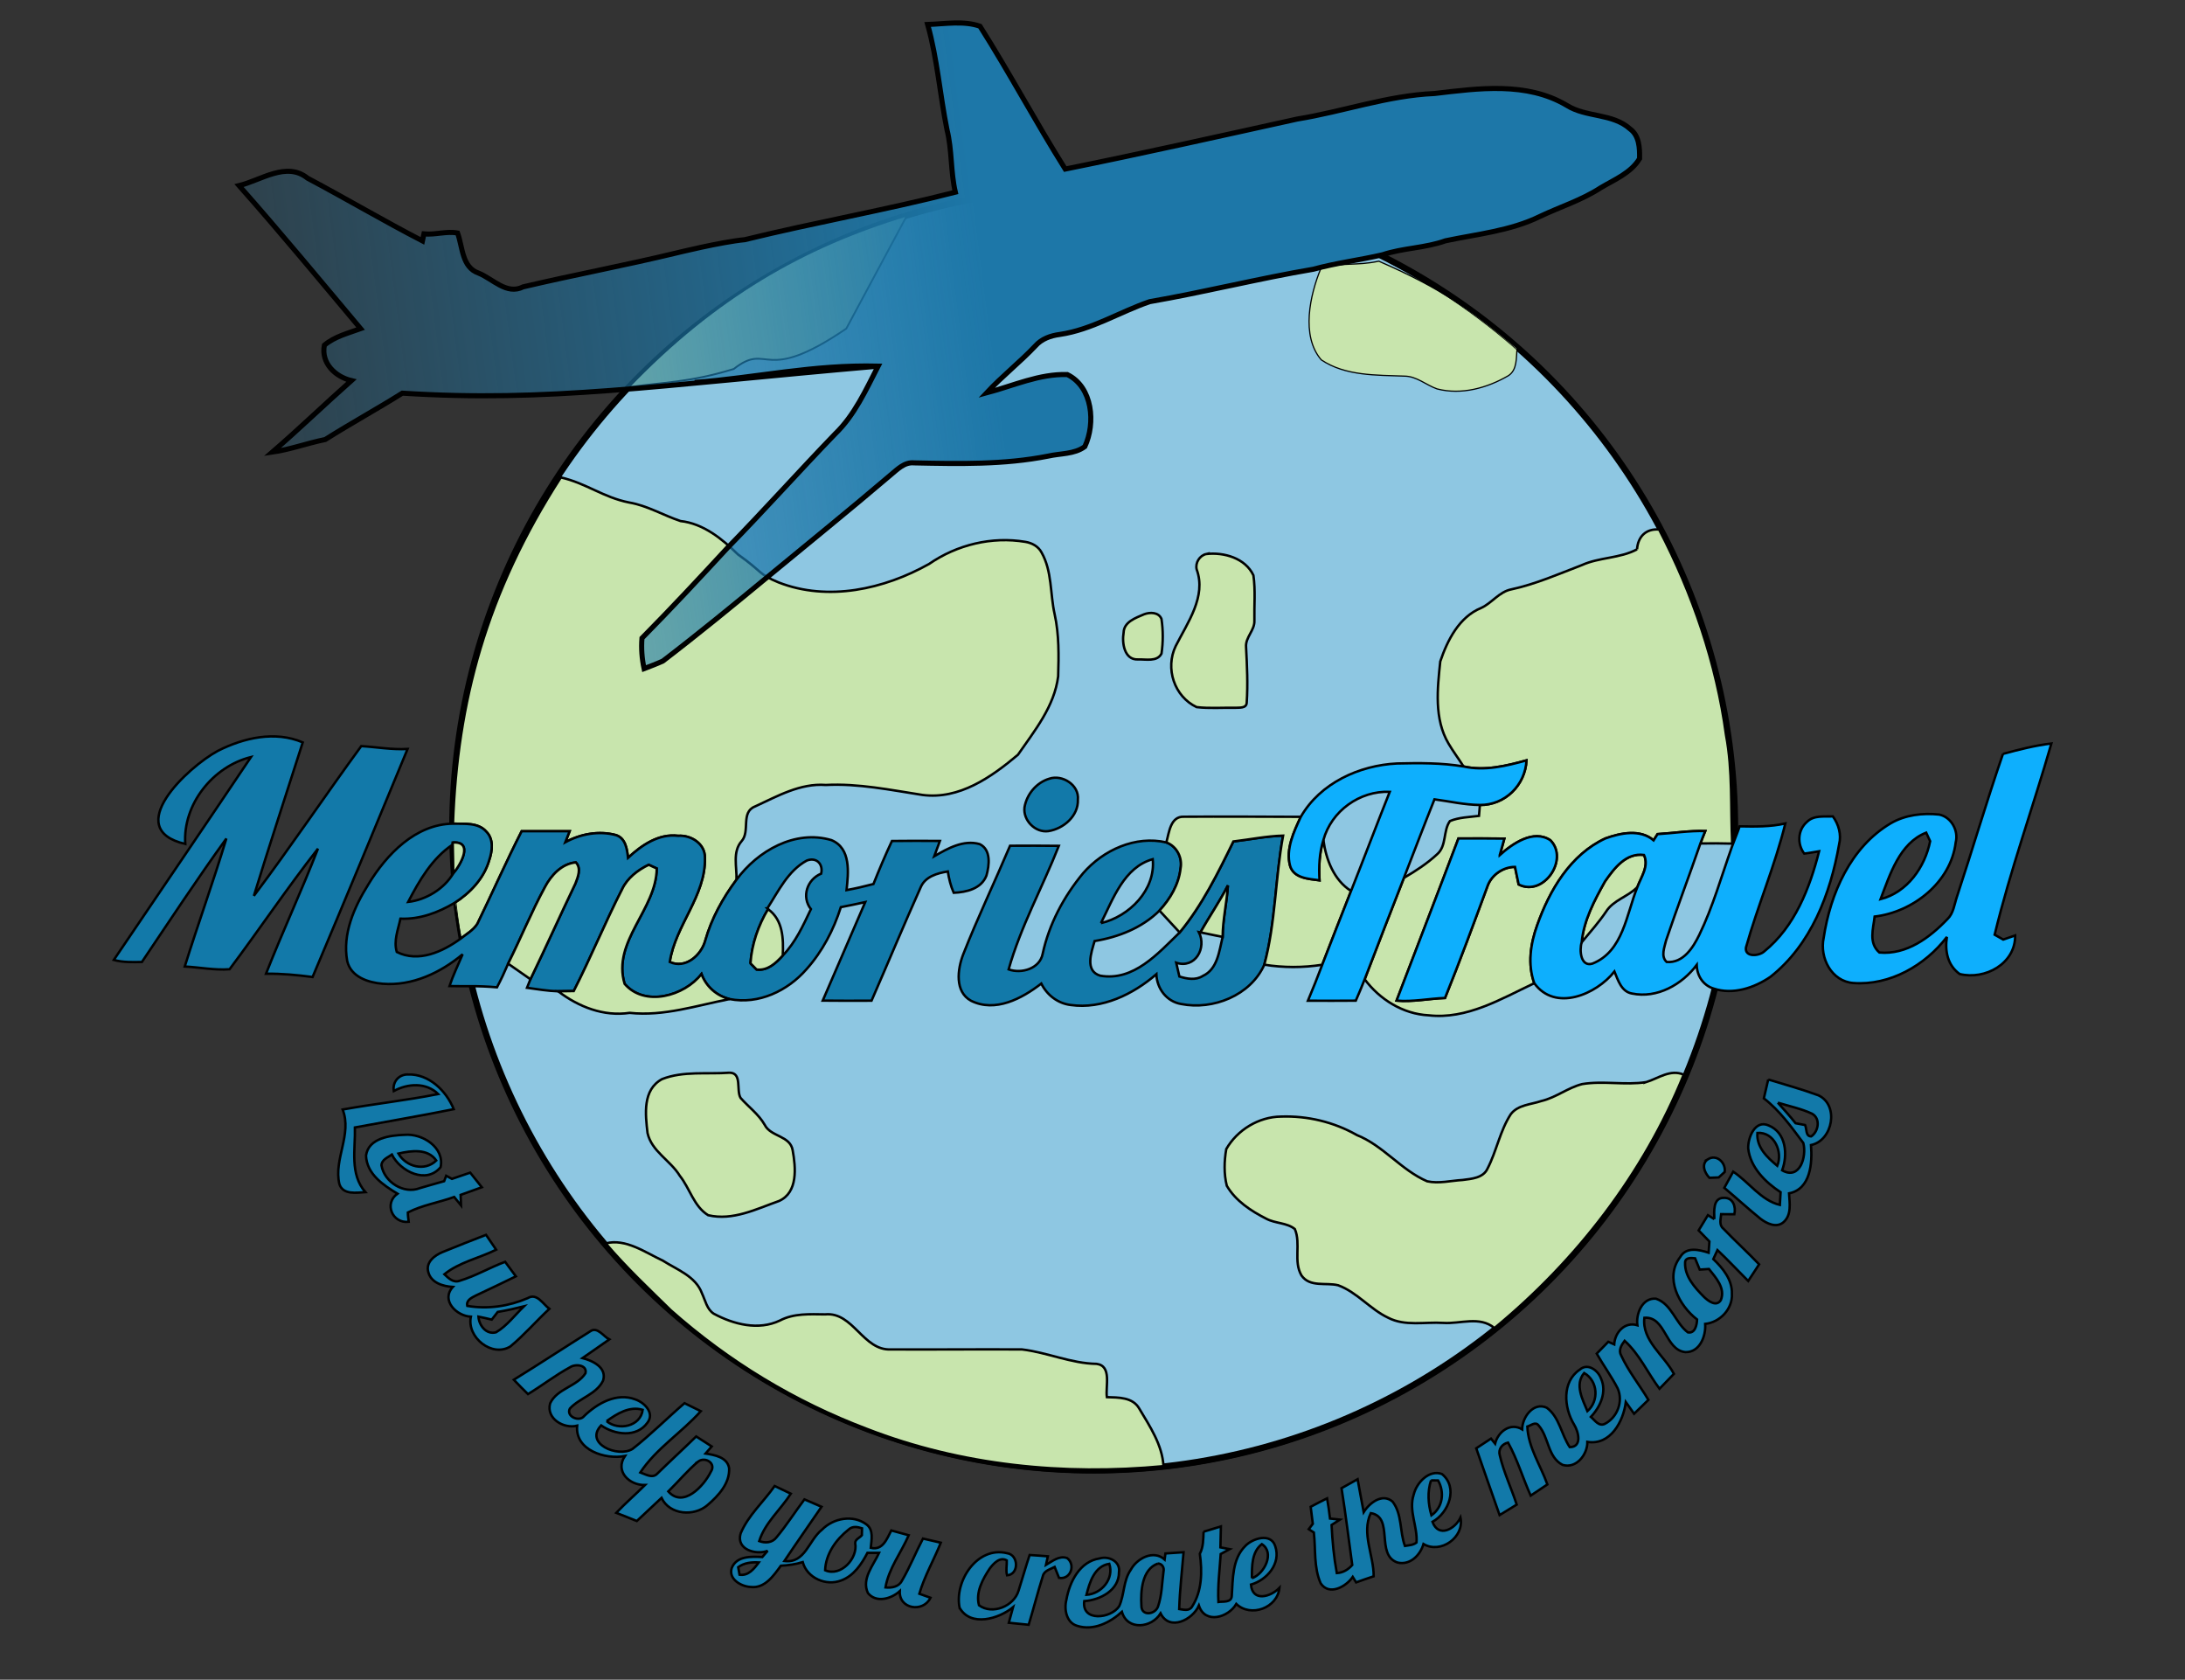 <?xml version="1.0" encoding="UTF-8" standalone="no"?>
<svg
   xmlns:dc="http://purl.org/dc/elements/1.1/"
   xmlns:cc="http://creativecommons.org/ns#"
   xmlns:rdf="http://www.w3.org/1999/02/22-rdf-syntax-ns#"
   xmlns:svg="http://www.w3.org/2000/svg"
   xmlns="http://www.w3.org/2000/svg"
   xmlns:xlink="http://www.w3.org/1999/xlink"
   xmlns:sodipodi="http://sodipodi.sourceforge.net/DTD/sodipodi-0.dtd"
   xmlns:inkscape="http://www.inkscape.org/namespaces/inkscape"
   width="676.802pt"
   height="520.229pt"
   viewBox="0 0 676.802 520.229"
   version="1.1"
   id="svg4476"
   sodipodi:docname="Background.svg"
   inkscape:version="0.92.0 unknown"
   inkscape:export-filename="/mnt/ramdisk/Background.svg.png"
   inkscape:export-xdpi="100"
   inkscape:export-ydpi="100">
  <rect x="0" y="0" width="676.802" height="520.229" fill="#333333" stroke="none"/>
  <defs
     id="defs4480">
    <linearGradient
       y2="71.404"
       x2="600.172"
       y1="22.359"
       x1="977.326"
       gradientUnits="userSpaceOnUse"
       id="linearGradient4719"
       xlink:href="#linearGradient4771"
       inkscape:collect="always"
       gradientTransform="matrix(0.75,0,0,0.75,-428.866,63.368)" />
    <linearGradient
       id="linearGradient4771"
       inkscape:collect="always">
      <stop
         id="stop4767"
         offset="0"
         style="stop-color:#1d77a8;stop-opacity:1;" />
      <stop
         id="stop4769"
         offset="1"
         style="stop-color:#1d77a8;stop-opacity:0;" />
    </linearGradient>
  </defs>
  <sodipodi:namedview
     pagecolor="#ffffff"
     bordercolor="#666666"
     borderopacity="1"
     objecttolerance="10"
     gridtolerance="10"
     guidetolerance="10"
     inkscape:pageopacity="0"
     inkscape:pageshadow="2"
     inkscape:window-width="1680"
     inkscape:window-height="997"
     id="namedview4478"
     showgrid="false"
     inkscape:snap-global="false"
     showguides="true"
     inkscape:guide-bbox="true"
     inkscape:zoom="0.525"
     inkscape:cx="542.97274"
     inkscape:cy="335.34464"
     inkscape:current-layer="svg4476"
     fit-margin-top="0"
     fit-margin-left="0"
     fit-margin-right="0"
     fit-margin-bottom="0"
     inkscape:window-x="-8"
     inkscape:window-y="-8"
     inkscape:window-maximized="1">
    <sodipodi:guide
       position="-65,521.429"
       orientation="1,0"
       id="guide5352"
       inkscape:locked="false" />
    <sodipodi:guide
       position="-35,557.143"
       orientation="0,1"
       id="guide5354"
       inkscape:locked="false" />
  </sodipodi:namedview>
  <rect
     style="opacity:1;fill:#fbfffb;fill-opacity:0;fill-rule:evenodd;stroke:none;stroke-width:4.5;stroke-linecap:round;stroke-miterlimit:4;stroke-dasharray:none;stroke-opacity:1"
     id="rect569"
     width="676.802"
     height="520.229"
     x="0"
     y="-1.1368684e-13"
     inkscape:export-xdpi="96"
     inkscape:export-ydpi="96" />
  <g
     id="#fffbfbff"
     transform="matrix(0.75,0,0,0.75,-612.152,315.876)">
    <path
       d="m 772.63,373.07 c 3.87,-10.15 7.85,-23.18 18.84,-27.47 0.53,1.17 1.08,2.35 1.64,3.52 -2.15,10.75 -9.44,21.12 -20.48,23.95 z"
       id="path4347"
       inkscape:connector-curvature="0"
       style="opacity:1;fill:#fffbfb" />
    <path
       d="m 164.52,374.2 c 4.61,-8.86 9.92,-18.06 18.42,-23.7 0.06,3.98 0.23,7.96 0.18,11.95 -3.71,6.32 -11.25,10.95 -18.6,11.75 z"
       id="path4349"
       inkscape:connector-curvature="0"
       style="opacity:1;fill:#fffbfb" />
    <path
       d="m 161.34,381.12 c 7.93,0.34 15.54,-2.48 22.26,-6.47 0.78,4.93 1.58,9.86 2.56,14.76 -7.42,5.38 -17.39,9.96 -26.33,5.47 -1.39,-4.66 0.57,-9.25 1.51,-13.76 z"
       id="path4351"
       inkscape:connector-curvature="0"
       style="opacity:1;fill:#fffbfb" />
    <path
       d="m 730.2,457.11 c 4.73,1.46 9.65,2.45 14.15,4.56 3.56,1.98 2.69,7.3 -0.34,9.36 -2.42,0.04 -1.8,-3.12 -2.55,-4.69 -1.32,-0.26 -2.63,-0.5 -3.93,-0.74 -2.31,-2.94 -4.84,-5.7 -7.33,-8.49 z"
       id="path4353"
       inkscape:connector-curvature="0"
       style="opacity:1;fill:#fffbfb" />
    <path
       d="m 721.77,469.59 c 6.95,-0.46 10.58,7.81 8.21,13.59 -4.14,-3.43 -8.69,-7.67 -8.21,-13.59 z"
       id="path4355"
       inkscape:connector-curvature="0"
       style="opacity:1;fill:#fffbfb" />
    <path
       d="m 160.5,478.12 c 5.21,-1.21 12.11,-2.2 15.64,2.87 -4.78,4.66 -12.51,2.58 -15.64,-2.87 z"
       id="path4357"
       inkscape:connector-curvature="0"
       style="opacity:1;fill:#fffbfb" />
    <path
       d="m 691.91,523.12 c 0.06,-2.18 2.6,-1.91 4.12,-1.75 0.61,1.56 1.25,3.12 1.91,4.67 1.27,-0.09 2.54,-0.18 3.82,-0.25 2.81,3.56 6.91,7.93 4.92,12.83 -1.83,2.99 -5.25,0.38 -6.99,-1.31 -3.76,-3.81 -8.04,-8.49 -7.78,-14.19 z"
       id="path4359"
       inkscape:connector-curvature="0"
       style="opacity:1;fill:#fffbfb" />
    <path
       d="m 201.52,543.52 c 3.64,-0.59 7.23,-1.43 10.82,-2.31 -3.75,3.63 -6.97,8.02 -11.5,10.71 -4.02,1.11 -7.07,-2.81 -7.28,-6.46 1.83,0.37 3.66,0.79 5.49,1.23 0.83,-1.06 1.65,-2.12 2.47,-3.17 z"
       id="path4361"
       inkscape:connector-curvature="0"
       style="opacity:1;fill:#fffbfb" />
    <path
       d="m 650.22,568.74 c 5.71,3.26 6.23,11.5 1.35,15.76 -2.02,-4.87 -5.36,-10.99 -1.35,-15.76 z"
       id="path4363"
       inkscape:connector-curvature="0"
       style="opacity:1;fill:#fffbfb" />
    <path
       d="m 246.47,588.62 c 4.27,-3.06 9.44,-6.33 14.92,-4.68 -0.87,6.92 -10.06,8.73 -14.92,4.68 z"
       id="path4365"
       inkscape:connector-curvature="0"
       style="opacity:1;fill:#fffbfb" />
    <path
       d="m 284.38,605.23 c 2.97,-2.05 7.48,0.86 5.13,4.32 -2.86,5.87 -11.4,15.09 -17.55,8.09 4.18,-4.09 7.92,-8.67 12.42,-12.41 z"
       id="path4367"
       inkscape:connector-curvature="0"
       style="opacity:1;fill:#fffbfb" />
    <path
       d="m 586.97,613.1 c 0.73,0 2.19,0.01 2.92,0.01 2.74,4.84 1.98,11.11 -2.75,14.41 -1.36,-4.68 -1.72,-9.74 -0.17,-14.42 z"
       id="path4369"
       inkscape:connector-curvature="0"
       style="opacity:1;fill:#fffbfb" />
    <path
       d="m 346.46,633.37 c 1.57,-1.48 3.67,-1.11 5.52,-0.5 -0.02,0.71 -0.05,2.14 -0.07,2.86 -0.86,1.07 -2.85,1.72 -2.75,3.29 1.19,6.29 -6.05,14.03 -12.43,11.18 0.26,-6.79 4.55,-12.77 9.73,-16.83 z"
       id="path4371"
       inkscape:connector-curvature="0"
       style="opacity:1;fill:#fffbfb" />
    <path
       d="m 513,653.49 c 0,-4.84 -0.14,-10.82 4.1,-14.09 5.41,3.43 1.18,12.25 -4.1,14.09 z"
       id="path4373"
       inkscape:connector-curvature="0"
       style="opacity:1;fill:#fffbfb" />
    <path
       d="m 300.83,648.93 c 2.48,-1.83 5.52,-2.13 8.51,-1.96 -1.94,2.61 -4.27,5.62 -7.95,5.07 -0.14,-0.78 -0.42,-2.33 -0.56,-3.11 z"
       id="path4375"
       inkscape:connector-curvature="0"
       style="opacity:1;fill:#fffbfb" />
    <path
       d="m 474.19,647.43 c 1.66,-0.03 2.69,1.65 2.32,3.19 -0.65,4.87 -0.68,9.95 -2.31,14.62 -1.23,3.33 -6.88,4 -6.84,-0.38 -0.36,-5.99 0.22,-15.13 6.83,-17.43 z"
       id="path4377"
       inkscape:connector-curvature="0"
       style="opacity:1;fill:#fffbfb" />
    <path
       d="m 444.67,660.35 c 1.28,-5.16 3.32,-11.87 9.43,-12.82 2.04,6.23 -3.2,12.41 -9.43,12.82 z"
       id="path4379"
       inkscape:connector-curvature="0"
       style="opacity:1;fill:#fffbfb" />
  </g>
  <path
     style="opacity:1;fill:#1279a9;stroke-width:0.75;stroke:#000000;stroke-opacity:1"
     inkscape:connector-curvature="0"
     id="path4392"
     d="m 126.36,332.783 c 6.503,-0.21 11.865,5.048 14.19,10.748 -10.178,2.047 -20.415,3.765 -30.615,5.662 0.18,6.758 -1.68,14.408 3.24,20.032 -2.775,0.158 -6.915,0.915 -8.047,-2.482 -1.837,-7.732 4.02,-15.398 1.005,-23.108 9.832,-1.762 19.793,-2.828 29.595,-4.793 -3.72,-3.667 -9.443,-3.3 -13.755,-0.93 -0.458,-2.805 1.538,-5.175 4.388,-5.13 z"
     sodipodi:nodetypes="ccccccccc" />
  <path
     style="opacity:1;fill:#1279a9;stroke-width:0.75;stroke:#000000;stroke-opacity:1"
     inkscape:connector-curvature="0"
     id="path4394"
     d="m 547.71,334.335 c 5.183,1.597 10.44,3.03 15.533,4.905 6.487,3.015 4.508,14.002 -2.288,15.405 0.443,5.505 -0.068,13.643 -6.803,14.955 0.18,3.022 0.855,6.742 -1.762,8.977 -2.197,1.83 -5.175,0.36 -7.11,-1.133 -3.803,-3.09 -7.425,-6.405 -11.175,-9.555 0.9,-1.68 1.808,-3.345 2.745,-5.003 4.905,3.255 8.588,8.873 14.46,10.305 0.083,-1.32 0.172,-2.632 0.233,-3.938 -4.71,-3.09 -9.398,-7.695 -10.035,-13.56 -0.142,-3.322 2.123,-9.015 6.322,-7.117 5.445,2.205 5.985,9.037 4.185,13.898 5.505,3.12 7.665,-4.29 6.562,-8.467 -3.683,-4.928 -7.253,-9.998 -12.225,-13.83 0.45,-1.95 0.907,-3.9 1.357,-5.843 m 2.97,7.185 c 1.867,2.092 3.765,4.162 5.497,6.367 0.975,0.18 1.958,0.36 2.947,0.555 0.562,1.177 0.098,3.547 1.913,3.518 2.272,-1.545 2.925,-5.535 0.255,-7.02 -3.375,-1.583 -7.065,-2.325 -10.613,-3.42 m -6.322,9.36 c -0.36,4.44 3.053,7.62 6.157,10.193 1.778,-4.335 -0.945,-10.537 -6.157,-10.193 z"
     sodipodi:nodetypes="ccccccccccccccccccccccccc" />
  <path
     style="opacity:1;fill:#1279a9;stroke-width:0.75;stroke:#000000;stroke-opacity:1"
     inkscape:connector-curvature="0"
     id="path4396"
     d="m 113.37,357.938 c 0.728,-5.482 7.5,-6.308 11.955,-6.465 5.49,-0.48 12.435,3.908 11.152,10.012 -4.418,5.385 -12.457,1.343 -15.09,-3.885 -1.252,0.885 -3.135,1.522 -3.232,3.322 0.87,5.205 6.945,9.037 11.925,7.05 2.498,-0.713 4.98,-1.462 7.492,-2.138 l 0.63,-1.68 c 0.593,0.315 1.185,0.637 1.785,0.96 1.883,-0.652 3.772,-1.282 5.655,-1.927 1.2,1.508 2.408,3.007 3.607,4.522 -2.183,0.81 -4.372,1.597 -6.57,2.37 0.06,1.095 0.113,2.19 0.135,3.292 -0.728,-0.877 -1.433,-1.762 -2.13,-2.647 -4.747,1.71 -9.855,2.498 -14.355,4.8 0,0.968 0.142,1.92 0.263,2.895 -5.093,0.578 -7.725,-5.715 -3.48,-8.715 -4.41,-2.655 -9.495,-6.067 -9.742,-11.768 m 10.035,-0.66 c 2.348,4.088 8.145,5.647 11.73,2.152 -2.647,-3.803 -7.822,-3.06 -11.73,-2.152 z"
     sodipodi:nodetypes="ccccccccccccccccccccc" />
  <path
     style="opacity:1;fill:#1279a9;stroke-width:0.75;stroke:#000000;stroke-opacity:1"
     inkscape:connector-curvature="0"
     id="path4398"
     d="m 529.088,358.995 c 2.723,-1.59 5.527,1.14 5.138,3.975 -0.63,0.555 -1.245,1.125 -1.853,1.695 -0.968,0.03 -1.927,0.075 -2.88,0.12 -1.508,-1.515 -2.678,-4.365 -0.405,-5.79 z"
     sodipodi:nodetypes="ccccc" />
  <path
     style="opacity:1;fill:#1279a9;stroke-width:0.75;stroke:#000000;stroke-opacity:1"
     inkscape:connector-curvature="0"
     id="path4400"
     d="m 531.015,377.595 c -0.06,-2.377 -0.495,-6.675 3,-6.6 2.805,-0.075 3.728,2.73 3.21,5.077 -1.365,0 -2.73,-0.015 -4.095,-0.022 -0.128,1.515 -0.728,3.345 0.682,4.492 3.6,3.765 7.478,7.268 11.078,11.047 -1.11,1.725 -2.243,3.442 -3.382,5.152 -3.195,-3.18 -6.255,-6.487 -9.533,-9.578 -0.435,0.93 -0.855,1.86 -1.275,2.797 2.955,2.835 5.88,6.375 5.753,10.725 0.27,4.718 -3.675,8.85 -8.273,9.352 0.263,3.788 -1.673,8.85 -6.143,8.738 -6.33,-0.66 -6.037,-11.123 -12.69,-10.643 -0.848,7.05 6.128,11.64 9.143,17.378 -1.462,1.552 -2.955,3.09 -4.455,4.612 -3.66,-4.912 -6.225,-10.717 -10.807,-14.865 -0.998,1.312 -2.002,2.955 -1.05,4.605 2.257,4.867 5.662,9.105 8.415,13.695 -1.47,1.448 -2.947,2.88 -4.433,4.305 -0.855,-1.215 -1.695,-2.43 -2.558,-3.63 -0.772,6.015 -4.755,13.508 -11.918,12.338 0.068,3.938 -3.458,8.422 -7.68,7.125 -4.628,-2.362 -4.23,-8.572 -7.388,-12.172 -0.99,-1.365 -2.37,-0.03 -3.525,0.307 0.255,6.457 4.095,11.977 6.21,17.925 -1.725,1.155 -3.442,2.317 -5.168,3.465 -2.438,-5.438 -4.125,-11.205 -7.013,-16.433 -1.83,0.42 -3.12,2.062 -2.558,3.975 1.215,5.235 3.585,10.133 5.235,15.24 -1.748,1.103 -3.518,2.183 -5.295,3.248 -2.467,-6.878 -4.8,-13.8 -7.237,-20.685 1.515,-1.012 3.045,-2.01 4.575,-3.007 0.42,0.517 0.84,1.042 1.268,1.575 0.885,-3.697 4.718,-6.645 8.385,-4.44 -0.008,-3.743 3.51,-8.58 7.605,-6.697 3.953,2.888 4.492,8.31 7.133,12.21 3.953,-0.022 2.708,-4.83 1.32,-7.035 -3.127,-5.19 -3.833,-13.223 1.808,-16.988 2.422,-2.13 5.588,0.195 6.518,2.692 1.942,4.185 -0.158,8.842 -3.105,11.955 1.215,1.028 2.422,3.038 4.282,2.183 3.922,-1.98 5.835,-6.982 4.005,-11.04 -1.927,-3.705 -4.402,-7.11 -6.473,-10.732 1.192,-1.222 2.393,-2.438 3.578,-3.667 0.608,0.263 1.222,0.525 1.837,0.802 0.217,-3.683 3.24,-7.133 7.178,-5.925 -0.487,-3.578 1.522,-8.58 5.76,-8.22 4.883,1.65 6,7.53 9.877,10.425 2.228,0.443 2.812,-2.317 2.85,-3.99 -5.558,-4.29 -10.178,-12.93 -5.228,-19.328 1.875,-3.292 5.865,-2.295 8.805,-1.35 0.075,-1.17 0.165,-2.325 0.247,-3.48 -1.117,-1.147 -2.235,-2.28 -3.337,-3.428 0.96,-1.583 1.92,-3.15 2.873,-4.725 0.66,0.405 1.32,0.818 1.988,1.238 m -9.053,13.432 c -0.195,4.275 3.015,7.785 5.835,10.643 1.305,1.268 3.87,3.225 5.242,0.983 1.492,-3.675 -1.583,-6.952 -3.69,-9.623 -0.96,0.052 -1.913,0.12 -2.865,0.188 -0.495,-1.163 -0.975,-2.333 -1.433,-3.502 -1.14,-0.12 -3.045,-0.323 -3.09,1.312 m -31.267,34.215 c -3.007,3.578 -0.502,8.168 1.012,11.82 3.66,-3.195 3.27,-9.375 -1.012,-11.82 z"
     sodipodi:nodetypes="ccccccccccccccccccccccccccccccccccccccccccccccccccccccccccccccccc" />
  <ellipse
     style="opacity:1;fill:#8ec7e2;fill-opacity:1;fill-rule:evenodd;stroke:#000000;stroke-width:1.95;stroke-linecap:round;stroke-miterlimit:4;stroke-dasharray:none;stroke-opacity:1"
     id="path12675"
     cx="338.772"
     cy="256.75"
     rx="198.654"
     ry="198.654" />
  <path
     style="opacity:1;fill:#1279a9;stroke-width:0.75;stroke:#000000;stroke-opacity:1"
     inkscape:connector-curvature="0"
     id="path4402"
     d="m 137.078,387.788 c 4.463,-1.837 8.97,-3.585 13.47,-5.332 1.042,1.53 2.085,3.067 3.135,4.598 -5.287,2.632 -11.385,3.84 -16.043,7.605 1.275,1.2 2.783,2.752 4.725,2.025 4.883,-1.462 9.322,-4.088 14.092,-5.88 1.095,1.508 2.205,3.007 3.33,4.5 -4.072,2.002 -8.168,3.953 -12.27,5.88 -1.298,0.682 -3.195,1.448 -2.775,3.277 6.315,1.065 12.81,0.142 18.69,-2.393 2.865,-1.748 4.718,1.792 6.728,3.3 -4.095,3.81 -7.763,8.092 -12.082,11.655 -5.707,3.502 -13.575,-2.865 -12.225,-9.225 -4.463,-0.203 -9.375,-5.077 -5.58,-9.21 -3.06,-0.188 -6.795,-1.275 -7.62,-4.657 -0.833,-3.007 1.988,-5.152 4.425,-6.143 m 17.093,18.54 c -0.615,0.787 -1.23,1.583 -1.853,2.377 -1.373,-0.33 -2.745,-0.645 -4.117,-0.922 0.158,2.737 2.445,5.678 5.46,4.845 3.397,-2.018 5.812,-5.31 8.625,-8.033 -2.692,0.66 -5.385,1.29 -8.115,1.732 z"
     sodipodi:nodetypes="cccccccccccccccccccccc" />
  <path
     style="opacity:1;fill:#1279a9;stroke-width:0.75;stroke:#000000;stroke-opacity:1"
     inkscape:connector-curvature="0"
     id="path4404"
     d="m 182.783,412.358 c 2.235,-1.62 4.095,1.538 5.947,2.482 -2.76,1.935 -5.535,3.855 -8.303,5.782 3.158,0.825 7.62,2.895 6.383,6.96 -2.055,4.26 -7.253,5.355 -10.297,8.67 -1.282,2.445 2.955,4.312 4.44,2.303 4.103,-3.945 10.065,-7.32 15.848,-5.13 2.805,0.96 6.06,4.215 3.735,7.215 -3.353,4.702 -10.117,3.765 -14.332,0.833 -5.317,5.625 5.183,10.08 9.705,7.298 5.633,-4.395 10.695,-9.518 16.117,-14.182 1.68,0.825 3.36,1.65 5.048,2.475 -5.918,6.622 -13.838,11.572 -18.735,18.975 1.575,0.555 3.652,1.913 5.152,0.48 4.005,-3.922 8.137,-7.71 12.15,-11.625 1.605,1.028 3.21,2.055 4.815,3.09 -0.637,0.735 -1.275,1.462 -1.913,2.205 2.805,0.435 6.735,1.125 7.298,4.508 0.27,4.688 -3.322,8.572 -6.66,11.43 -4.162,3.638 -11.752,3.105 -14.273,-2.205 -2.535,2.408 -5.1,4.785 -7.657,7.162 -2.115,-0.855 -4.237,-1.702 -6.36,-2.535 2.85,-3 5.978,-5.715 8.918,-8.617 -4.845,0.135 -9.435,-4.23 -6.24,-8.977 -6.098,1.17 -15.525,-1.808 -14.797,-9.398 -4.14,1.058 -9.66,-2.183 -8.377,-6.9 2.152,-4.628 8.318,-5.183 10.965,-9.352 0.578,-2.618 -3.158,-2.962 -4.793,-1.845 -4.537,2.453 -8.617,5.655 -13.027,8.318 -1.5,-1.455 -2.955,-2.94 -4.388,-4.447 7.935,-4.905 15.727,-10.027 23.633,-14.97 m 5.1,27.795 c 3.645,3.038 10.537,1.68 11.19,-3.51 -4.11,-1.238 -7.987,1.215 -11.19,3.51 m 28.433,12.457 c -3.375,2.805 -6.18,6.24 -9.315,9.307 4.612,5.25 11.018,-1.665 13.162,-6.067 1.762,-2.595 -1.62,-4.777 -3.848,-3.24 z"
     sodipodi:nodetypes="cccccccccccccccccccccccccccccccccccccc" />
  <path
     style="opacity:1;fill:#1279a9;stroke-width:0.75;stroke:#000000;stroke-opacity:1"
     inkscape:connector-curvature="0"
     id="path4406"
     d="m 437.895,462.923 c 0.833,-3.683 4.755,-7.853 8.745,-6.397 5.115,4.162 2.145,12.015 -2.933,14.82 1.875,5.062 6.975,2.25 8.685,-1.327 1.26,6.128 -6.15,11.348 -11.467,8.19 -1.005,3.465 -4.178,6.675 -8.062,5.73 -6.907,-2.377 -0.945,-14.115 -8.273,-15.3 -2.94,6.263 0.938,13.05 0.907,19.567 -1.83,0.6 -3.638,1.238 -5.445,1.883 -0.352,-0.57 -0.705,-1.133 -1.042,-1.688 -2.078,3.045 -7.32,5.94 -9.938,1.972 -2.16,-4.89 -1.522,-10.508 -2.1,-15.727 -0.398,-0.255 -1.192,-0.78 -1.59,-1.035 0.315,-0.412 0.945,-1.245 1.26,-1.657 -0.217,-1.762 -0.427,-3.518 -0.66,-5.272 1.68,-0.907 3.375,-1.778 5.085,-2.618 0.36,2.07 0.667,4.155 0.907,6.255 1.028,0.098 2.055,0.21 3.09,0.33 -0.863,0.562 -1.74,1.11 -2.61,1.657 0.247,4.995 0.713,9.99 1.62,14.91 1.927,-0.105 3.518,-1.087 4.785,-2.498 -1.103,-7.935 -2.047,-15.893 -3.315,-23.805 1.657,-0.915 3.315,-1.853 4.973,-2.775 0.585,3.405 1.268,6.795 1.89,10.2 1.77,-2.85 5.768,-5.985 8.94,-3.263 3.015,3.893 2.16,9.262 3.825,13.725 1.222,-0.217 2.58,-0.225 3.592,-1.05 0.383,-4.957 -2.513,-9.863 -0.87,-14.828 m 5.362,-4.41 c -1.163,3.51 -0.892,7.305 0.128,10.815 3.547,-2.475 4.117,-7.178 2.062,-10.807 -0.547,0 -1.643,-0.007 -2.19,-0.007 z"
     sodipodi:nodetypes="cccccccccccccccccccccccccccccccc" />
  <path
     style="opacity:1;fill:#1279a9;stroke-width:0.75;stroke:#000000;stroke-opacity:1"
     inkscape:connector-curvature="0"
     id="path4408"
     d="m 229.395,474.968 c 2.325,-5.603 7.103,-9.795 10.553,-14.73 1.673,0.772 3.345,1.575 5.01,2.385 -3.172,4.935 -8.002,8.992 -9.795,14.685 1.867,0.69 4.043,0.547 5.34,-1.147 3.127,-3.735 5.745,-7.875 8.67,-11.775 1.762,0.765 3.533,1.515 5.295,2.288 -3.84,5.603 -7.74,11.168 -11.512,16.808 6.495,0.802 7.537,-6.518 11.655,-9.713 3.495,-3.57 9.578,-4.747 13.74,-1.65 2.333,1.71 1.583,4.808 1.365,7.26 3.705,0.915 4.995,-2.752 6.36,-5.37 1.8,0.48 3.6,0.975 5.4,1.485 -2.34,5.407 -6.202,10.268 -7.2,16.163 1.92,0.188 4.11,-0.165 5.085,-2.055 2.467,-4.2 4.268,-8.76 6.525,-13.08 1.837,0.435 3.683,0.848 5.527,1.282 -2.13,5.303 -5.04,10.305 -6.652,15.81 1.147,0.42 2.295,0.825 3.458,1.245 -2.257,4.688 -9.787,3.547 -9.51,-2.055 -2.64,2.393 -7.298,3.765 -9.877,0.585 -2.047,-4.433 1.718,-8.588 3.465,-12.443 -1.208,-0.008 -2.408,-0.008 -3.607,0 -1.83,3.51 -4.23,7.11 -8.115,8.55 -4.68,1.808 -10.56,-0.713 -11.932,-5.678 -2.197,0.682 -4.485,0.99 -6.772,1.117 -2.25,3.083 -4.987,7.103 -9.36,6.577 -2.917,-0.128 -6.96,-2.422 -5.857,-5.857 1.485,-3.803 6.098,-3.578 9.465,-3.413 0.555,-0.645 1.11,-1.29 1.665,-1.92 -3.683,1.35 -9.832,-0.39 -8.385,-5.355 m 33.48,-1.252 c -3.885,3.045 -7.103,7.53 -7.298,12.623 4.785,2.138 10.215,-3.667 9.322,-8.385 -0.075,-1.177 1.417,-1.665 2.062,-2.467 0.015,-0.54 0.037,-1.613 0.052,-2.145 -1.387,-0.458 -2.962,-0.735 -4.14,0.375 m -34.222,11.67 c 0.105,0.585 0.315,1.748 0.42,2.333 2.76,0.412 4.508,-1.845 5.963,-3.803 -2.243,-0.128 -4.522,0.098 -6.383,1.47 z"
     sodipodi:nodetypes="ccccccccccccccccccccccccccccccccccccccccc" />
  <path
     style="opacity:1;fill:#1279a9;stroke-width:0.75;stroke:#000000;stroke-opacity:1"
     inkscape:connector-curvature="0"
     id="path4410"
     d="m 372.81,474.398 c 1.792,-0.532 3.578,-1.08 5.362,-1.635 -0.045,2.152 -0.098,4.312 -0.15,6.48 0.72,0.135 2.16,0.42 2.888,0.562 -0.93,0.51 -1.867,1.005 -2.797,1.5 -0.323,4.942 -0.975,9.885 -0.713,14.85 1.448,-0.21 4.005,0.27 4.14,-1.815 0.367,-5.303 0.105,-11.422 4.155,-15.488 2.288,-2.438 8.033,-4.207 9.322,0.068 1.8,5.385 -2.565,10.425 -7.537,11.857 0.48,5.482 6.135,3.803 8.828,1.012 -0.6,6.218 -8.873,9.277 -13.365,4.98 -2.453,4.223 -9.682,6.36 -11.588,0.502 -1.935,4.402 -9.098,8.04 -11.865,2.415 -2.752,4.53 -10.268,5.423 -11.977,-0.465 -3.66,3.322 -8.842,5.94 -13.838,4.335 -3.368,-0.96 -4.125,-5.13 -3.353,-8.1 0.975,-5.55 4.162,-11.902 10.335,-12.787 2.797,-0.848 6.45,0.96 5.947,4.26 0.045,5.61 -5.835,8.633 -10.762,8.963 -0.848,6.525 8.318,5.423 10.822,1.59 1.657,-3.607 1.238,-7.942 3.6,-11.303 1.913,-3.533 7.013,-6.277 10.477,-3.172 0.06,-0.472 0.195,-1.403 0.255,-1.875 1.867,-0.135 3.743,-0.263 5.617,-0.375 -0.487,5.857 -1.177,11.707 -1.357,17.595 1.343,0.188 3.098,0.72 3.975,-0.735 3.12,-4.793 3.18,-10.898 2.422,-16.38 1.103,-2.115 1.065,-4.53 1.155,-6.84 m 14.97,14.408 c 3.96,-1.38 7.133,-7.995 3.075,-10.568 -3.18,2.453 -3.075,6.938 -3.075,10.568 m -29.108,-4.545 c -4.957,1.725 -5.393,8.58 -5.122,13.072 -0.03,3.285 4.207,2.783 5.13,0.285 1.222,-3.502 1.245,-7.312 1.732,-10.965 0.278,-1.155 -0.495,-2.415 -1.74,-2.393 m -22.14,9.69 c 4.673,-0.307 8.602,-4.942 7.072,-9.615 -4.582,0.713 -6.112,5.745 -7.072,9.615 z"
     sodipodi:nodetypes="cccccccccccccccccccccccccccccccccccccccc" />
  <path
     style="opacity:1;fill:#1279a9;stroke-width:0.75;stroke:#000000;stroke-opacity:1"
     inkscape:connector-curvature="0"
     id="path4412"
     d="m 297.24,497.97 c -1.702,-8.19 5.43,-19.2 14.693,-16.913 3.585,0.487 3.803,6.555 0.008,6.855 -0.435,-1.515 -0.03,-3.09 -0.09,-4.628 -2.145,-1.23 -4.14,0.983 -5.317,2.565 -2.167,3.277 -4.372,7.298 -3.292,11.34 4.155,3.038 10.83,0.292 12.255,-4.522 1.17,-3.675 2.212,-7.395 3.428,-11.055 1.875,0.105 3.757,0.255 5.64,0.405 -0.195,0.885 -0.398,1.77 -0.585,2.67 1.98,-1.147 4.103,-2.985 6.555,-2.123 2.73,2.078 1.087,6.735 -2.498,6.135 -0.458,-1.133 -0.907,-2.257 -1.357,-3.375 -1.365,0.72 -3.285,1.117 -3.675,2.85 -1.575,4.98 -2.857,10.05 -4.38,15.045 -2.047,-0.233 -4.095,-0.435 -6.143,-0.623 0.435,-1.605 0.892,-3.21 1.32,-4.822 -4.418,3.623 -13.117,6.218 -16.56,0.195 z"
     sodipodi:nodetypes="cccccccccccccccccc" />
  <path
     sodipodi:nodetypes="cccccccc"
     style="opacity:1;fill:#c8e5ad;stroke:#000000;stroke-width:0.375;stroke-opacity:1;stroke-miterlimit:4;stroke-dasharray:none"
     inkscape:connector-curvature="0"
     id="path4436"
     d="m 409.113,83.193 c 7.237,-2.123 10.616,-0.749 17.981,-2.294 19.624,8.566 28.749,15.182 42.834,26.967 -0.323,2.88 0.09,6.683 -2.7,8.482 -6.593,3.833 -14.498,6.045 -22.073,4.11 -3.413,-1.185 -6.3,-3.915 -10.072,-3.967 -8.685,-0.338 -18.323,0.008 -25.823,-5.04 -6.383,-7.433 -3.455,-20.188 -0.147,-28.258 z" />
  <path
     sodipodi:nodetypes="cccccccccccccccccccccccccccccccc"
     style="opacity:1;fill:#c8e5ad;stroke:#000000;stroke-width:0.75;stroke-opacity:1"
     inkscape:connector-curvature="0"
     id="path4438"
     d="m 173.721,147.868 c 7.912,1.815 13.12,6.182 21.145,7.765 5.647,0.96 10.568,3.967 15.922,5.745 7.05,0.772 12.908,5.513 17.79,10.335 8.078,5.745 6.129,5.999 12.562,8.662 15.352,6 32.693,2.115 46.635,-5.7 8.61,-5.963 19.485,-8.602 29.843,-6.848 2.033,0.33 4.013,1.395 4.995,3.27 3.322,5.843 2.625,12.787 4.065,19.148 1.395,6.308 1.275,12.818 1.087,19.23 -1.17,9.338 -7.29,16.823 -12.465,24.293 -8.235,6.923 -18.157,13.935 -29.55,12.443 -9.922,-1.53 -19.86,-3.615 -29.962,-3.09 -7.912,-0.593 -14.977,3.465 -21.907,6.652 -4.56,1.792 -1.417,7.688 -4.185,10.77 -2.873,3.308 -1.417,7.965 -1.575,11.925 -4.237,5.707 -7.732,12.015 -9.675,18.885 -1.252,4.553 -6.128,8.828 -10.988,6.593 1.695,-11.37 11.205,-20.483 10.883,-32.303 0.068,-4.327 -4.305,-7.05 -8.28,-6.78 -6.067,-0.728 -11.31,2.925 -15.533,6.832 -0.292,-2.67 -0.743,-6.09 -3.743,-7.05 -5.265,-1.41 -10.935,-0.367 -15.682,2.212 0.45,-1.14 0.892,-2.272 1.335,-3.413 -4.95,-0.022 -9.9,-0.015 -14.85,0 -4.808,9.45 -9.09,19.155 -13.725,28.688 -1.26,1.995 -3.397,3.188 -5.213,4.612 -0.735,-3.675 -1.335,-7.372 -1.92,-11.07 4.89,-3.105 9.172,-7.62 10.807,-13.29 0.96,-2.85 1.425,-6.442 -0.885,-8.79 -2.55,-2.94 -6.855,-2.37 -10.342,-2.49 1.355,-37.58 10.267,-71.342 33.41,-107.237 z" />
  <path
     style="opacity:1;fill:#c8e5ad;stroke:#000000;stroke-width:0.75;stroke-opacity:1"
     inkscape:connector-curvature="0"
     id="path4440"
     d="m 507.075,170.13 c 0.255,-3.893 2.783,-6.487 6.84,-6.12 10.335,19.89 17.723,41.407 20.723,63.653 2.092,11.1 1.38,22.41 1.913,33.615 -3.292,-0.098 -6.577,-0.09 -9.855,-0.045 0.472,-1.29 0.99,-2.565 1.5,-3.84 -4.957,-0.15 -9.848,0.652 -14.775,0.953 -0.412,0.63 -0.825,1.268 -1.222,1.913 -4.155,-3.533 -10.23,-2.272 -14.918,-0.585 -10.845,5.025 -17.302,16.05 -21.142,26.91 -2.062,5.715 -3.007,12.075 -0.9,17.933 -10.275,4.853 -20.933,11.295 -32.737,9.938 -7.875,-0.383 -15.158,-4.905 -19.793,-11.16 3.982,-10.492 8.078,-20.94 12.15,-31.402 3.645,-2.13 7.215,-4.447 10.312,-7.335 2.978,-2.61 1.785,-7.215 3.938,-10.26 2.85,-1.177 5.992,-1.222 9.008,-1.605 0.09,-1.125 0.188,-2.25 0.285,-3.375 7.755,0.06 14.055,-6.128 14.43,-13.815 -6.322,1.74 -12.938,3.353 -19.492,1.89 -1.515,-2.385 -3.217,-4.643 -4.643,-7.072 -4.53,-7.65 -3.458,-17.032 -2.572,-25.47 2.22,-6.57 5.865,-13.793 12.668,-16.56 3.375,-1.552 5.588,-5.032 9.375,-5.76 7.53,-1.627 14.588,-4.747 21.758,-7.485 5.475,-2.498 11.797,-2.055 17.152,-4.912 m -42.532,94.71 c 0.48,-1.702 0.983,-3.405 1.433,-5.115 -4.74,-0.075 -9.488,-0.037 -14.227,-0.037 -6.315,16.77 -12.773,33.48 -19.163,50.22 5.04,0.45 9.998,-0.637 15.008,-0.818 4.65,-11.535 8.947,-23.212 13.245,-34.875 1.312,-3.368 4.83,-5.715 8.43,-5.723 0.352,1.815 0.75,3.623 1.125,5.43 7.702,3.945 15.682,-7.785 9.832,-13.688 -5.25,-3.473 -11.693,1.042 -15.682,4.605 z" />
  <path
     style="opacity:1;fill:#c8e5ad;stroke:#000000;stroke-width:0.75;stroke-opacity:1"
     inkscape:connector-curvature="0"
     id="path4442"
     d="m 373.643,171.585 c 5.445,-0.608 12.082,1.245 14.602,6.607 0.66,4.628 0.203,9.36 0.3,14.033 0.135,3.015 -2.828,5.145 -2.58,8.182 0.3,5.73 0.578,11.482 0.203,17.212 -0.075,1.845 -2.34,1.5 -3.615,1.597 -3.967,-0.075 -7.957,0.247 -11.902,-0.21 -6.923,-3.277 -9.803,-11.992 -6.487,-18.892 3.638,-7.237 9.578,-15.322 6.503,-23.76 -0.502,-2.033 0.922,-4.32 2.978,-4.77 z" />
  <path
     style="opacity:1;fill:#c8e5ad;stroke:#000000;stroke-width:0.75;stroke-opacity:1"
     inkscape:connector-curvature="0"
     id="path4460"
     d="m 225.998,332.235 c 3.96,0.052 1.98,5.452 3.397,7.815 2.453,2.797 5.572,5.01 7.455,8.303 1.86,3.772 7.928,3.33 8.678,7.905 0.953,5.295 1.718,13.043 -4.215,15.705 -7.02,2.482 -14.318,6.202 -21.96,4.41 -4.463,-2.76 -5.655,-8.295 -8.783,-12.21 -2.888,-4.755 -8.745,-7.56 -9.998,-13.245 -0.675,-5.805 -1.59,-13.395 4.508,-16.703 6.607,-2.587 13.973,-1.455 20.918,-1.98 z" />
  <path
     style="opacity:1;fill:#c8e5ad;stroke:#000000;stroke-width:0.75;stroke-opacity:1"
     inkscape:connector-curvature="0"
     id="path4462"
     d="m 509.873,335.168 c 3.803,-1.192 7.515,-4.11 11.662,-2.325 -12.39,30.585 -33.21,57.57 -58.62,78.48 -4.598,-3.833 -10.56,-1.23 -15.885,-1.597 -5.67,-0.367 -11.79,1.125 -17.062,-1.605 -5.595,-2.647 -9.592,-7.875 -15.457,-10.043 -3.78,-0.96 -8.752,0.72 -11.377,-3.045 -2.572,-4.343 -0.113,-9.832 -2.055,-14.37 -2.453,-2.002 -6.045,-1.702 -8.82,-3.188 -4.747,-2.4 -9.525,-5.535 -12.262,-10.223 -0.922,-3.675 -0.818,-7.643 -0.165,-11.363 3.405,-5.933 10.05,-9.998 16.95,-10.065 8.152,-0.285 16.418,1.68 23.512,5.73 8.19,3.27 13.695,10.838 21.765,14.318 3.623,0.787 7.35,-0.195 10.995,-0.412 2.775,-0.367 6.36,-0.585 7.702,-3.518 2.812,-5.43 3.848,-11.678 7.2,-16.845 2.212,-2.94 6.263,-2.985 9.473,-4.088 4.492,-1.05 8.182,-4.11 12.63,-5.242 6.555,-1.095 13.252,0.405 19.815,-0.6 z" />
  <path
     style="opacity:1;fill:#c8e5ad;stroke:#000000;stroke-width:0.75;stroke-opacity:1"
     inkscape:connector-curvature="0"
     id="path4464"
     d="m 187.623,385.104 c 6.143,-1.62 12.282,2.819 17.66,5.324 4.418,2.828 10.23,4.845 12.172,10.2 1.02,2.152 1.492,4.853 3.623,6.247 6.18,3.315 13.83,5.28 20.483,2.123 4.35,-2.288 9.277,-1.958 14.018,-1.913 8.738,-0.848 11.723,11.318 20.415,10.86 13.523,0.068 27.052,-0.083 40.575,0 7.8,0.922 15.172,4.343 23.115,4.47 4.777,0.63 2.685,6.982 3.165,10.305 3.585,0.128 8.018,-0.037 10.05,3.57 3.292,5.52 7.103,11.19 7.492,17.805 -30.855,2.947 -62.7,-0.217 -91.77,-11.505 -22.448,-8.475 -42.957,-20.902 -60.904,-36.84 -6.51,-6.397 -13.63,-13.049 -20.093,-20.646 z"
     sodipodi:nodetypes="ccccccccccccccc" />
  <ellipse
     ry="198.654"
     rx="198.654"
     cy="257.536"
     cx="338.7"
     id="ellipse13239"
     style="opacity:1;fill:none;fill-opacity:1;fill-rule:evenodd;stroke:#000000;stroke-width:0.225;stroke-linecap:round;stroke-miterlimit:4;stroke-dasharray:none;stroke-opacity:1" />
  <path
     style="fill:#c8e5ad;fill-opacity:1;fill-rule:evenodd;stroke:#000000;stroke-width:0.562px;stroke-linecap:butt;stroke-linejoin:miter;stroke-opacity:1"
     d="m 194.707,119.956 c 10.486,-1.614 18.486,-1.364 32.577,-5.682 11.117,-8.729 8.623,5.362 34.85,-12.501 L 280.927,66.757 c -31.963,9.574 -59.579,25.427 -86.22,53.199 z"
     id="path5375"
     inkscape:connector-curvature="0"
     sodipodi:nodetypes="ccccc" />
  <path
     inkscape:connector-curvature="0"
     id="path233"
     style="opacity:1;fill:url(#linearGradient4719);fill-opacity:1;stroke:#000000;stroke-width:1.575;stroke-opacity:1;stroke-miterlimit:4;stroke-dasharray:none"
     d="m 230.683,74.235 c 21.652,-5.318 43.642,-9.173 65.235,-14.708 -1.492,-6.375 -0.998,-12.982 -2.587,-19.343 -2.19,-10.83 -3,-21.967 -5.992,-32.602 5.317,-0.172 11.205,-1.222 16.207,0.54 9.172,14.475 17.28,29.708 26.408,44.243 24.015,-4.86 47.917,-10.215 71.857,-15.495 14.258,-2.31 28.02,-7.297 42.555,-7.913 13.582,-1.605 28.522,-3.69 40.905,3.653 6.053,3.84 14.213,2.392 19.68,7.357 2.828,2.077 2.97,5.97 2.902,9.165 -2.692,4.455 -7.763,6.473 -12.045,9.03 -5.827,3.803 -12.518,5.888 -18.765,8.85 -9.173,4.507 -19.47,5.482 -29.325,7.567 -6.308,2.272 -13.14,2.198 -19.485,4.327 -7.11,1.643 -14.377,2.542 -21.428,4.478 -16.995,2.888 -33.712,7.095 -50.692,10.043 -9.338,3.195 -17.94,8.7 -27.848,10.155 -2.835,0.367 -5.647,1.365 -7.583,3.578 -4.808,5.078 -10.335,9.405 -15.098,14.52 8.235,-2.19 16.343,-5.947 25.013,-5.677 7.89,3.848 8.812,15.105 5.423,22.32 -3.225,2.4 -7.598,2.07 -11.37,2.94 -13.658,2.708 -27.645,2.385 -41.49,2.1 -3.015,-0.315 -5.183,2.01 -7.305,3.75 -12.518,10.673 -25.312,21.008 -38.002,31.485 -10.725,8.865 -21.488,17.685 -32.542,26.145 -1.897,0.87 -3.862,1.597 -5.805,2.347 -0.675,-3.105 -0.915,-6.277 -0.66,-9.443 9.023,-9.135 17.775,-18.525 26.483,-27.96 11.31,-11.558 22.087,-23.625 33.322,-35.265 6.06,-5.842 9.547,-13.657 13.35,-21.022 -19.065,-0.007 -37.86,3.6 -56.812,5.048 18.953,-1.448 36.676,-5.591 56.812,-5.048 -70.1,6.107 -102.167,11.217 -147.382,8.37 -7.867,4.935 -16.027,9.398 -23.872,14.355 -5.497,1.11 -10.822,3.09 -16.387,3.9 8.332,-7.2 16.245,-14.842 24.487,-22.147 -5.01,-1.192 -9.45,-5.437 -8.377,-10.965 3.232,-2.707 7.357,-3.712 11.235,-5.123 C 99.245,86.955 86.893,71.992 74.053,57.487 c 6.787,-1.65 14.685,-7.567 21.202,-2.31 11.932,6.337 23.587,13.222 35.595,19.432 0.113,-0.54 0.352,-1.627 0.465,-2.167 3.495,0.353 6.938,-0.922 10.418,-0.27 1.597,4.365 1.312,10.62 6.532,12.427 4.44,1.8 8.678,6.84 13.785,4.245 15.705,-3.697 31.538,-6.653 47.227,-10.44 0,0 14.115,-3.48 21.405,-4.17 z"
     sodipodi:nodetypes="ccccccccccccccccccccccccccccccccccccccccccccccccc" />
  <path
     style="opacity:1;fill:#1279a9;stroke-width:0.75;stroke:#000000;stroke-opacity:1"
     inkscape:connector-curvature="0"
     id="path4384"
     d="m 67.47,232.56 c 7.987,-4.05 17.753,-6.3 26.302,-2.625 -5.04,15.832 -10.26,31.62 -15.127,47.513 11.43,-15.195 22.028,-31.012 33.255,-46.365 4.785,0.292 9.525,1.17 14.348,0.885 -9.75,23.573 -19.5,47.145 -29.43,70.635 -4.785,-0.637 -9.585,-1.087 -14.422,-1.02 5.122,-13.012 11.047,-25.703 16.095,-38.73 -9.518,12.135 -18.128,24.99 -27.383,37.343 -4.665,0.338 -9.248,-0.6 -13.883,-0.848 4.14,-13.26 8.88,-26.332 12.885,-39.63 -9.037,12.502 -17.535,25.418 -26.152,38.22 -2.917,0.068 -5.872,0.15 -8.715,-0.623 14.168,-20.948 28.418,-41.843 42.502,-62.843 -11.812,2.91 -21.172,14.67 -20.355,26.918 -19.839,-4.582 0.756,-23.794 10.08,-28.83 z"
     sodipodi:nodetypes="cccccccccccccccc" />
  <path
     style="opacity:1;fill:#1279a9;stroke-width:0.75;stroke:#000000;stroke-opacity:1"
     inkscape:connector-curvature="0"
     id="path4386"
     d="m 325.02,241.178 c 4.058,-1.373 9.315,1.972 8.85,6.495 0.195,5.055 -4.447,9.008 -9.143,9.742 -4.05,0.562 -7.89,-3.353 -7.388,-7.372 0.682,-4.05 3.712,-7.688 7.68,-8.865 z"
     sodipodi:nodetypes="ccccc" />
  <path
     style="opacity:1;fill:#1279a9;stroke-width:0.75;stroke:#000000;stroke-opacity:1"
     inkscape:connector-curvature="0"
     id="path4388"
     d="m 114.068,273.953 c 5.64,-9.307 14.625,-18.698 26.242,-18.848 3.487,0.12 7.793,-0.45 10.342,2.49 2.31,2.348 1.845,5.94 0.885,8.79 -1.635,5.67 -5.918,10.185 -10.807,13.29 -5.04,2.993 -10.748,5.107 -16.695,4.853 -0.705,3.382 -2.175,6.825 -1.133,10.32 6.705,3.368 14.182,-0.068 19.747,-4.103 1.815,-1.425 3.953,-2.618 5.213,-4.612 4.635,-9.533 8.918,-19.238 13.725,-28.688 4.95,-0.015 9.9,-0.022 14.85,0 -0.443,1.14 -0.885,2.272 -1.335,3.413 4.747,-2.58 10.418,-3.623 15.682,-2.212 3,0.96 3.45,4.38 3.743,7.05 4.223,-3.908 9.465,-7.56 15.533,-6.832 3.975,-0.27 8.348,2.453 8.28,6.78 0.323,11.82 -9.188,20.933 -10.883,32.303 4.86,2.235 9.735,-2.04 10.988,-6.593 1.942,-6.87 5.438,-13.178 9.675,-18.885 6.54,-8.955 18.18,-15.6 29.407,-12.27 6.143,2.542 5.258,10.11 4.688,15.488 2.797,-0.525 5.58,-1.163 8.332,-1.89 1.792,-4.492 3.675,-8.947 5.723,-13.328 4.95,-0.06 9.908,-0.06 14.865,-0.015 -0.585,1.583 -1.177,3.158 -1.755,4.74 4.223,-2.438 9.037,-5.183 14.078,-3.757 3.585,1.74 2.985,6.57 2.092,9.75 -1.597,4.103 -6.202,5.152 -10.14,5.325 -0.93,-2.107 -1.47,-4.343 -1.83,-6.607 -3.248,0.54 -6.99,1.56 -8.4,4.905 -5.213,11.64 -10.117,23.43 -15.225,35.123 -5.04,0.022 -10.08,0.037 -15.12,-0.022 4.395,-10.17 8.775,-20.348 13.17,-30.51 -2.513,0.555 -5.032,1.08 -7.56,1.567 -2.235,7.043 -5.707,13.717 -10.658,19.245 -5.82,6.675 -14.828,10.98 -23.775,9.217 -4.035,-0.983 -7.29,-3.855 -8.73,-7.747 -5.34,6.855 -17.61,10.275 -23.812,3.038 -3.967,-13.133 9.84,-23.04 9.953,-35.737 -0.84,-0.383 -1.673,-0.765 -2.498,-1.14 -3.382,1.673 -6.54,4.05 -8.205,7.53 -5.287,10.387 -9.705,21.195 -15,31.575 -1.613,0.03 -3.225,0.075 -4.838,0.075 -3.24,-0.098 -6.442,-0.645 -9.652,-1.087 0.345,-0.892 0.69,-1.778 1.065,-2.647 4.747,-9.832 9.21,-19.8 13.935,-29.648 0.78,-2.025 1.897,-4.71 0.12,-6.54 -4.372,0.443 -7.59,3.96 -9.54,7.628 -4.185,7.732 -7.5,15.893 -11.422,23.745 -1.05,2.482 -2.197,4.928 -3.45,7.312 -2.783,-0.24 -5.572,-0.36 -8.37,-0.352 -2.115,0 -4.23,0.015 -6.345,-0.03 1.117,-3.375 2.685,-6.57 4.065,-9.84 -6.855,5.73 -15.668,9.877 -24.788,9.12 -4.455,-0.367 -9.78,-2.092 -10.95,-7.005 -1.545,-8.415 2.138,-16.733 6.518,-23.723 m 26.152,-13.012 0.015,0.623 c -6.375,4.23 -10.357,11.13 -13.815,17.775 5.513,-0.6 11.168,-4.072 13.95,-8.812 2.34,-2.73 6.442,-10.012 -0.15,-9.585 m 97.455,20.407 0.225,0.233 c -3.045,5.093 -5.018,10.845 -5.452,16.77 0.637,0.637 1.275,1.282 1.913,1.935 3.442,0.405 5.978,-2.002 8.1,-4.35 3.967,-4.08 6.3,-9.3 8.715,-14.363 -3,-3.81 -1.17,-9.217 3.172,-10.995 0.69,-2.978 -1.462,-5.205 -4.455,-4.05 -5.82,3.15 -8.775,9.473 -12.217,14.82 z"
     sodipodi:nodetypes="cccccccccccccccccccccccccccccccccccccccccccccccccccccccccccccccccccccc" />
  <path
     style="opacity:1;fill:#1279a9;stroke-width:0.75;stroke:#000000;stroke-opacity:1"
     inkscape:connector-curvature="0"
     id="path4390"
     d="m 382.028,260.618 c 5.138,-0.615 10.223,-1.657 15.412,-1.815 -2.453,13.245 -2.303,26.985 -5.82,39.983 -4.245,9.525 -15.922,14.145 -25.785,12.165 -4.47,-0.743 -7.5,-4.808 -7.65,-9.217 -7.237,6.225 -16.747,10.883 -26.512,9.533 -4.005,-0.48 -7.35,-3.067 -9.135,-6.638 -5.978,4.635 -14.25,9.045 -21.758,5.325 -5.115,-2.79 -4.207,-9.787 -2.422,-14.385 4.47,-11.355 9.735,-22.387 14.505,-33.63 5.032,-0.015 10.072,-0.037 15.113,0.03 -5.048,12.803 -11.828,25.027 -15.555,38.273 4.005,1.433 9.668,-0.233 10.545,-4.838 1.98,-9.225 6.54,-17.738 12.533,-24.968 6.263,-7.192 16.2,-11.73 25.777,-9.525 3.232,1.17 5.04,4.747 4.402,8.062 -0.547,4.987 -3.195,9.428 -6.532,13.057 -5.407,5.355 -12.69,8.205 -20.093,9.428 -1.005,3.465 -3.143,9.27 1.748,10.732 10.373,1.792 17.902,-6.93 24.6,-13.387 6.952,-8.46 11.842,-18.39 16.628,-28.185 m -41.017,25.29 c 8.775,-2.033 17.01,-10.328 16.043,-19.808 -8.932,2.535 -12.27,12.322 -16.043,19.808 m 30.832,2.873 -0.502,-0.098 c 2.513,4.95 -1.14,11.422 -7.013,9.488 0.323,1.417 0.652,2.842 0.983,4.268 2.362,0.735 5.032,1.245 7.268,-0.18 4.582,-2.1 5.062,-7.763 6.128,-12.075 0.03,-5.362 1.305,-10.605 1.635,-15.938 -2.55,5.01 -5.768,9.63 -8.498,14.535 z"
     sodipodi:nodetypes="cccccccccccccccccccccccccccccccc" />
  <path
     style="opacity:1;fill:#c8e5ad;stroke:#000000;stroke-width:0.75;stroke-opacity:1"
     inkscape:connector-curvature="0"
     id="path4444"
     d="m 354.33,190.275 c 1.837,-0.72 4.567,-0.728 5.438,1.425 0.525,3.533 0.525,7.192 0.007,10.725 -1.35,2.632 -4.883,1.71 -7.282,1.815 -4.245,0.195 -5.01,-5.107 -4.455,-8.303 0.098,-3.345 3.728,-4.545 6.293,-5.662 z" />
  <path
     style="opacity:1;fill:#c8e5ad;stroke:#000000;stroke-width:0.75;stroke-opacity:1"
     inkscape:connector-curvature="0"
     id="path4446"
     d="m 361.275,260.91 c 0.855,-3.03 1.238,-8.152 5.475,-7.957 12.053,-0.075 24.113,-0.007 36.172,0.03 -2.138,4.628 -4.695,9.93 -3.337,15.105 1.14,3.967 5.775,4.095 9.135,4.56 -0.247,-4.185 -0.068,-8.438 1.2,-12.465 0.81,5.992 3.24,12.39 8.565,15.773 -3.03,7.598 -5.94,15.232 -8.925,22.845 -5.94,0.93 -12,0.93 -17.94,-0.015 3.518,-12.998 3.368,-26.738 5.82,-39.983 -5.19,0.158 -10.275,1.2 -15.412,1.815 -4.785,9.795 -9.675,19.725 -16.628,28.185 -2.07,-2.272 -4.178,-4.515 -6.255,-6.772 3.337,-3.63 5.985,-8.07 6.532,-13.057 0.637,-3.315 -1.17,-6.893 -4.402,-8.062 z" />
  <path
     style="opacity:1;fill:#c8e5ad;stroke:#000000;stroke-width:0.75;stroke-opacity:1"
     inkscape:connector-curvature="0"
     id="path4448"
     d="m 140.22,260.94 c 6.593,-0.427 2.49,6.855 0.15,9.585 0.037,-2.993 -0.09,-5.978 -0.135,-8.963 z" />
  <path
     style="opacity:1;fill:#c8e5ad;stroke:#000000;stroke-width:0.75;stroke-opacity:1"
     inkscape:connector-curvature="0"
     id="path4450"
     d="m 497.115,273.03 c 2.82,-4.05 6.51,-8.992 12.113,-8.235 1.605,3.428 -0.863,6.787 -2.047,9.938 -2.895,3.015 -7.44,3.998 -9.727,7.65 -2.265,3.337 -4.957,6.345 -7.522,9.45 0.623,-6.803 3.922,-12.938 7.185,-18.802 z" />
  <path
     style="opacity:1;fill:#c8e5ad;stroke:#000000;stroke-width:0.75;stroke-opacity:1"
     inkscape:connector-curvature="0"
     id="path4452"
     d="m 168.81,274.725 c 1.95,-3.667 5.168,-7.185 9.54,-7.628 1.778,1.83 0.66,4.515 -0.12,6.54 -4.725,9.848 -9.188,19.815 -13.935,29.648 -2.31,-1.597 -4.612,-3.195 -6.907,-4.815 3.922,-7.853 7.237,-16.012 11.422,-23.745 z" />
  <path
     style="opacity:1;fill:#c8e5ad;stroke:#000000;stroke-width:0.75;stroke-opacity:1"
     inkscape:connector-curvature="0"
     id="path4454"
     d="m 192.72,275.37 c 1.665,-3.48 4.822,-5.857 8.205,-7.53 0.825,0.375 1.657,0.757 2.498,1.14 -0.113,12.697 -13.92,22.605 -9.953,35.737 6.202,7.237 18.473,3.817 23.812,-3.038 1.44,3.893 4.695,6.765 8.73,7.747 -10.26,1.988 -20.37,5.415 -30.975,4.275 -8.085,1.2 -15.803,-1.86 -22.155,-6.683 1.613,0 3.225,-0.045 4.838,-0.075 5.295,-10.38 9.713,-21.188 15,-31.575 z" />
  <path
     style="opacity:1;fill:#c8e5ad;stroke:#000000;stroke-width:0.75;stroke-opacity:1"
     inkscape:connector-curvature="0"
     id="path4456"
     d="m 371.843,288.78 c 2.73,-4.905 5.947,-9.525 8.498,-14.535 -0.33,5.332 -1.605,10.575 -1.635,15.938 -2.288,-0.495 -4.575,-0.96 -6.862,-1.403 z" />
  <path
     style="opacity:1;fill:#c8e5ad;stroke:#000000;stroke-width:0.75;stroke-opacity:1"
     inkscape:connector-curvature="0"
     id="path4458"
     d="m 232.448,298.35 c 0.435,-5.925 2.408,-11.678 5.452,-16.77 4.665,3.345 4.793,9.158 4.56,14.355 -2.123,2.348 -4.657,4.755 -8.1,4.35 -0.637,-0.652 -1.275,-1.298 -1.913,-1.935 z" />
  <g
     id="#0eaffdff"
     transform="matrix(0.75,0,0,0.75,3.03,-1.312)"
     style="stroke:#000000;stroke-opacity:1">
    <path
       d="m 823.18,313.08 c 6.58,-1.79 13.23,-3.48 20,-4.3 -7.6,26.37 -16.97,52.31 -23.43,78.96 1.17,0.66 2.35,1.33 3.54,2.01 1.64,-0.58 3.28,-1.14 4.93,-1.7 0.15,11.66 -12.41,18.48 -22.91,15.93 -5.01,-3.58 -6.18,-9.52 -5.28,-15.32 -8.95,11.75 -23.62,20.16 -38.66,19.03 -9.01,-0.67 -13.99,-10.43 -12.24,-18.64 2.76,-18.29 11.16,-37.5 27.66,-47.28 6.01,-3.51 13.27,-4.38 20.11,-3.63 4.96,1.05 8.01,6.65 6.77,11.46 -1.97,16.48 -17.64,28.79 -33.48,30.65 -0.59,5.13 -2.58,10.87 1.95,14.85 11.23,1.02 20.82,-6.16 28.15,-13.83 2.49,-2.41 2.8,-6.02 3.86,-9.14 6.48,-19.64 12.29,-39.49 19.03,-59.05 m -50.55,59.99 c 11.04,-2.83 18.33,-13.2 20.48,-23.95 -0.56,-1.17 -1.11,-2.35 -1.64,-3.52 -10.99,4.29 -14.97,17.32 -18.84,27.47 z"
       id="path4467"
       inkscape:connector-curvature="0"
       style="opacity:1;fill:#0eaffd;stroke:#000000;stroke-opacity:1" />
    <path
       d="m 600.41,318.27 c 8.74,1.95 17.56,-0.2 25.99,-2.52 -0.5,10.25 -8.9,18.5 -19.24,18.42 -6.33,-0.05 -12.52,-1.5 -18.77,-2.33 -4.31,10.77 -8.43,21.62 -12.62,32.43 -5.43,13.95 -10.89,27.88 -16.2,41.87 -1.14,2.98 -2.4,5.91 -3.67,8.84 -6.59,0.05 -13.18,0.06 -19.77,0.02 2.05,-4.92 4.04,-9.86 5.91,-14.85 3.98,-10.15 7.86,-20.33 11.9,-30.46 5.39,-13.63 10.57,-27.34 15.98,-40.95 -12.39,-0.53 -24.15,7.95 -27.4,19.92 -1.69,5.37 -1.93,11.04 -1.6,16.62 -4.48,-0.62 -10.66,-0.79 -12.18,-6.08 -1.81,-6.9 1.6,-13.97 4.45,-20.14 8.03,-13.95 24.14,-21.27 39.77,-22.03 9.16,-0.21 18.39,-0.29 27.45,1.24 z"
       id="path4469"
       inkscape:connector-curvature="0"
       style="opacity:1;fill:#0eaffd;stroke:#000000;stroke-opacity:1" />
    <path
       d="m 742.21,341.19 c 2.83,-2.88 7.09,-2.13 10.73,-2.29 2.38,3.28 3.57,7.51 2.57,11.51 -3.57,20.43 -11.6,41.53 -28.37,54.73 -6.7,4.58 -15.5,7.51 -23.49,4.83 -4.34,-1.33 -6.84,-5.3 -6.95,-9.73 -6.09,8.1 -16.36,13.93 -26.69,11.8 -4.43,-0.74 -5.81,-5.54 -7.29,-9.1 -7.49,9.52 -24.48,16.75 -33.11,4.83 -2.81,-7.81 -1.55,-16.29 1.2,-23.91 5.12,-14.48 13.73,-29.18 28.19,-35.88 6.25,-2.25 14.35,-3.93 19.89,0.78 0.53,-0.86 1.08,-1.71 1.63,-2.55 6.57,-0.4 13.09,-1.47 19.7,-1.27 -0.68,1.7 -1.37,3.4 -2,5.12 -4.61,13.38 -9.64,26.63 -14.17,40.04 -0.64,2.81 -2.3,6.6 0.24,8.9 6.83,0.56 10.91,-5.9 13.5,-11.25 5.62,-11.62 9.12,-24.14 13.44,-36.28 1.02,-2.84 2.24,-5.61 3.2,-8.48 6.31,0.12 12.67,0.23 18.87,-1.18 -4.27,17.38 -11.42,33.99 -16.26,51.21 -0.61,4.15 5.48,3.59 7.59,1.59 12.57,-10.19 18.74,-26.06 22.62,-41.32 -2.05,0.37 -4.1,0.67 -6.14,0.96 -2.99,-3.91 -2.71,-9.8 1.1,-13.06 m -83.43,24.6 c -4.35,7.82 -8.75,16 -9.58,25.07 -1.05,3.28 -0.42,10.29 4.41,8.83 12.77,-5.04 14.04,-20.48 18.59,-31.63 1.58,-4.2 4.87,-8.68 2.73,-13.25 -7.47,-1.01 -12.39,5.58 -16.15,10.98 z"
       id="path4471"
       inkscape:connector-curvature="0"
       style="opacity:1;fill:#0eaffd;stroke:#000000;stroke-opacity:1" />
    <path
       d="m 615.35,354.87 c 5.32,-4.75 13.91,-10.77 20.91,-6.14 7.8,7.87 -2.84,23.51 -13.11,18.25 -0.5,-2.41 -1.03,-4.82 -1.5,-7.24 -4.8,0.01 -9.49,3.14 -11.24,7.63 -5.73,15.55 -11.46,31.12 -17.66,46.5 -6.68,0.24 -13.29,1.69 -20.01,1.09 8.52,-22.32 17.13,-44.6 25.55,-66.96 6.32,0 12.65,-0.05 18.97,0.05 -0.6,2.28 -1.27,4.55 -1.91,6.82 z"
       id="path4473"
       inkscape:connector-curvature="0"
       style="opacity:1;fill:#0eaffd;stroke:#000000;stroke-opacity:1" />
  </g>
</svg>
